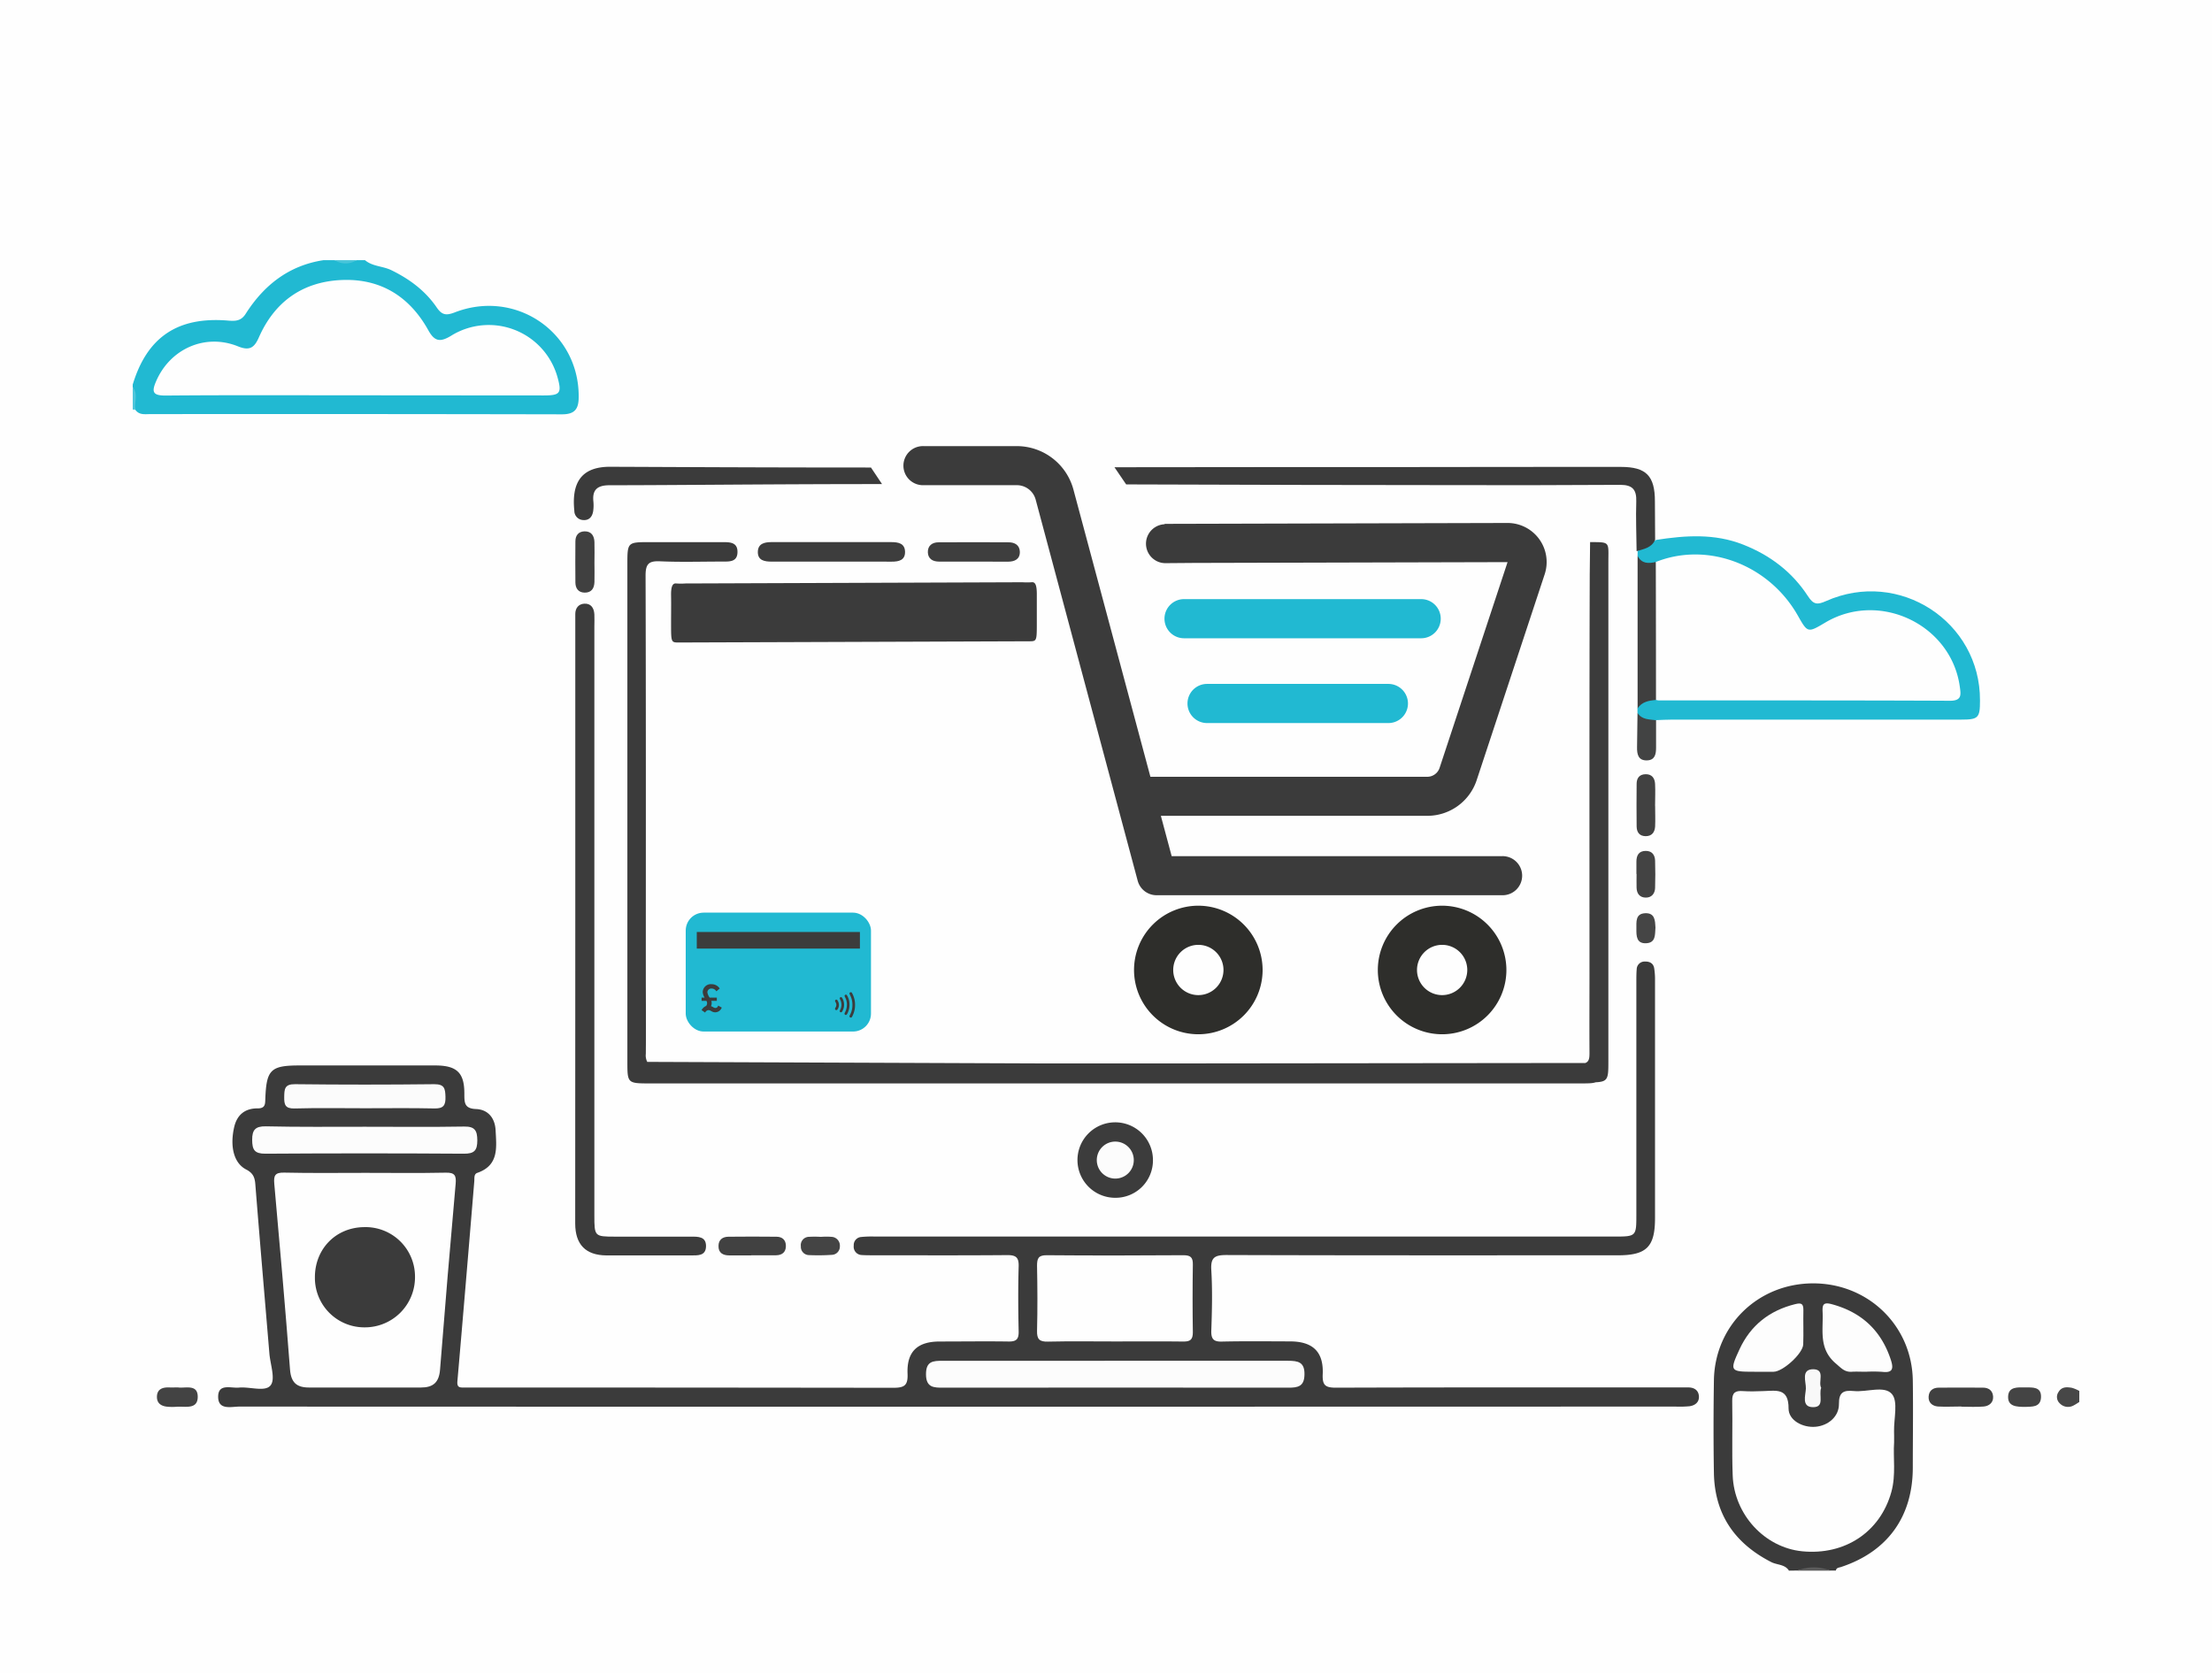 <svg xmlns="http://www.w3.org/2000/svg" id="Layer_1" data-name="Layer 1" viewBox="0 0 800 605"><defs><style>.cls-1{fill:#fefefe;}.cls-2{fill:#3b3b3b;}.cls-3{fill:#21b9d2;}.cls-4{fill:#474747;}.cls-5{fill:#5b5b5b;}.cls-6{fill:#4ec6db;}.cls-7{fill:#49c5da;}.cls-8{fill:#3c3c3c;}.cls-9{fill:#3d3d3d;}.cls-10{fill:#3f3f3f;}.cls-11{fill:#3e3e3e;}.cls-12{fill:#414141;}.cls-13{fill:#404040;}.cls-14{fill:#434343;}.cls-15{fill:#424343;}.cls-16{fill:#444;}.cls-17{fill:#454545;}.cls-18{fill:#f7f7f7;}.cls-19{fill:#f5f5f5;}.cls-20{fill:#fdfdfd;}.cls-21{fill:#f8f8f8;}.cls-22{fill:#fcfcfc;}.cls-23{fill:#fbfbfb;}.cls-24{fill:#2e2e2b;}</style></defs><title>e-commerce-icon</title><rect class="cls-1" width="800" height="605"></rect><path class="cls-2" d="M1206.54,805.37c-1.5-2.38-4.34-2-6.48-3.14-13.16-6.76-20.41-17.27-20.66-32.19-.19-11.15-.17-22.31,0-33.46.29-19.89,16-35.13,35.93-35.12s35.72,15.37,36,35.12c.16,10.48,0,21,0,31.47,0,17.78-9.13,30.44-25.95,36-.76.25-1.68.22-1.87,1.28h-2a28.55,28.55,0,0,0-12,0Z" transform="translate(-559.54 -237.27)"></path><path class="cls-3" d="M691.54,331.37c2.75,2.32,6.44,2.11,9.57,3.64,6.59,3.22,12.25,7.44,16.37,13.46,1.85,2.71,3.34,3,6.43,1.83,22.13-8.64,45.11,7.16,44.92,30.56,0,4.37-1.43,6.28-6.08,6.27q-74.4-.15-148.8-.08c-2,0-4.07.42-5.47-1.57-1.2-2.6.41-5.53-.94-8.11v-1c5.2-17.17,16.23-24.64,34.42-23.15,2.64.22,4.74.22,6.42-2.43,6.62-10.4,15.63-17.5,28.16-19.42h4a13,13,0,0,0,8,0Z" transform="translate(-559.54 -237.27)"></path><path class="cls-4" d="M1311.54,744.37c-.7.43-1.37.91-2.1,1.27a4.12,4.12,0,0,1-5-.82,3.14,3.14,0,0,1-.39-4.09c1.14-1.93,3-1.81,4.83-1.49a12.36,12.36,0,0,1,2.67,1.13Z" transform="translate(-559.54 -237.27)"></path><path class="cls-5" d="M1209.54,805.37a15.83,15.83,0,0,1,12,0Z" transform="translate(-559.54 -237.27)"></path><path class="cls-6" d="M607.54,377.37c2.1,2.5.49,5.42.94,8.11a4.24,4.24,0,0,1-.94-.11Z" transform="translate(-559.54 -237.27)"></path><path class="cls-7" d="M688.54,331.37a7.46,7.46,0,0,1-8,0Z" transform="translate(-559.54 -237.27)"></path><path class="cls-2" d="M906.16,746.08q-130,0-260-.05c-3,0-7.78,1.44-7.72-3.65.06-4.81,4.66-2.94,7.51-3.22,3.95-.39,9.49,1.68,11.46-.82,1.81-2.28-.11-7.55-.44-11.5-1.71-20.42-3.47-40.83-5.09-61.26-.2-2.55-.88-4.05-3.35-5.33-4.42-2.29-5.88-8.25-4.32-15.2,1-4.53,3.92-6.92,8.51-6.88,2.79,0,2.71-1.54,2.78-3.53.39-10.54,2-12,12.41-12h49c7.89,0,10.64,2.63,10.57,10.41,0,3.15.07,5.19,4.23,5.36,4.35.17,6.85,3.27,7.07,7.67.3,6.15,1.29,12.67-6.61,15.41-1.32.45-1,2-1.1,3.09-2,24.07-4,48.14-6.1,72.21-.17,1.91.41,2.39,2.06,2.34,1,0,2,0,3,0q76.25,0,152.49.1c4.06,0,5.43-.78,5.25-5.09-.33-8,3.56-11.61,11.5-11.65,8.33,0,16.67-.12,25,0,2.83.05,3.74-.81,3.68-3.66-.17-7.83-.23-15.67,0-23.49.11-3.39-1.07-4.13-4.24-4.1-16.17.14-32.33.06-48.5.06-1.33,0-2.67,0-4-.09a3,3,0,0,1-2.9-3.4,2.92,2.92,0,0,1,2.65-3.12,37.72,37.72,0,0,1,5-.16h267.49c7.8,0,7.9-.1,7.9-7.76q0-42.25,0-84.5c0-1.5,0-3,.13-4.49a2.84,2.84,0,0,1,3-2.72c1.68-.06,3,.63,3.31,2.37a25.65,25.65,0,0,1,.31,4.47q0,43,0,86c0,10.37-3.08,13.41-13.44,13.41-47.16,0-94.33.06-141.49-.1-4.29,0-5.82.83-5.55,5.41.44,7.31.26,14.66,0,22-.09,3.15,1,4,4,3.89,8.16-.18,16.33-.08,24.5-.06s12.16,3.71,11.8,11.87c-.18,4.08,1,4.88,4.88,4.87,41.16-.14,82.33-.09,123.49-.09,1.34,0,2.67,0,4,0,2.13.06,3.59,1.13,3.69,3.27s-1.48,3.28-3.46,3.54a39.46,39.46,0,0,1-5,.12Z" transform="translate(-559.54 -237.27)"></path><path class="cls-3" d="M1151.81,436.66c1.56-2.47,4.56-2.59,6.71-4.11,10.6-1.63,21.08-2.38,31.45,1.7,9.77,3.84,17.73,9.89,23.42,18.62,2,3.09,3.36,3.24,6.58,1.8,26.36-11.74,55.81,7.41,55.66,36,0,6.28-.59,6.88-6.83,6.88q-52.17,0-104.34,0c-2,0-4,.12-6,.19-3.13,1.4-5.5.84-6.71-2.65l0-1.65c1.14-3.61,4.12-4.17,7.29-4.44,33.32-.19,66.64,0,100-.09,8.39,0,9-.85,6.32-8.89-5.88-17.7-27.09-25.65-44.54-16.69-7.89,4.05-8.13,4-12.86-3.66-10.59-17.08-27.76-23.56-48.52-18.3-3.24.67-6.73,1.91-7.65-3.11Z" transform="translate(-559.54 -237.27)"></path><path class="cls-8" d="M767.6,570.35v-107c0-1.33,0-2.66,0-4,0-2.17,1.22-3.62,3.26-3.73,2.41-.13,3.52,1.56,3.64,3.85.08,1.49,0,3,0,4.49V676.92c0,7.55.08,7.63,7.45,7.64h27.49c2.57,0,5.48-.09,5.44,3.46s-3,3.33-5.54,3.33c-10.17,0-20.33,0-30.49,0-7.48-.06-11.27-3.94-11.28-11.53Q767.57,625.06,767.6,570.35Z" transform="translate(-559.54 -237.27)"></path><path class="cls-8" d="M963,670.51a13.65,13.65,0,1,1,13.52-13.77A13.52,13.52,0,0,1,963,670.51Z" transform="translate(-559.54 -237.27)"></path><path class="cls-9" d="M860.54,440.41c-7.3,0-14.61,0-21.92,0-2.55,0-5-.42-5-3.44s2.3-3.62,4.88-3.62q21.67,0,43.36,0c2.54,0,4.93.42,5,3.48s-2.25,3.61-4.85,3.59C874.83,440.38,867.69,440.41,860.54,440.41Z" transform="translate(-559.54 -237.27)"></path><path class="cls-10" d="M1158.45,490.42c-2.57.25-5.06.65-6.65,3.05q0-27.57,0-55.17c1.45,2.91,3.92,2.85,6.57,2.24,1.84,1.64,1.73,3.87,1.74,6q.11,18.9,0,37.81C1160.13,486.51,1160.06,488.69,1158.45,490.42Z" transform="translate(-559.54 -237.27)"></path><path class="cls-11" d="M911.61,440.4H899.18c-2.31,0-4-1-4.07-3.37s1.56-3.6,3.83-3.61c8.46-.06,16.91-.05,25.36,0,2.24,0,4,1,4.08,3.4.06,2.73-1.88,3.61-4.34,3.61Z" transform="translate(-559.54 -237.27)"></path><path class="cls-12" d="M831.27,691.35h-7.95c-2.29,0-4-.9-3.92-3.44,0-2.24,1.48-3.29,3.56-3.32,5.8-.06,11.6-.07,17.4,0,2.08,0,3.45,1.17,3.41,3.42s-1.44,3.25-3.55,3.29c-3,0-6,0-9,0Z" transform="translate(-559.54 -237.27)"></path><path class="cls-13" d="M1268.92,746c-2.83,0-5.67.16-8.48,0-2-.16-3.52-1.37-3.39-3.57s1.56-3.24,3.69-3.25q8-.06,16,0c2.15,0,3.54,1.18,3.64,3.3s-1.49,3.37-3.45,3.53c-2.64.23-5.32.06-8,.06Z" transform="translate(-559.54 -237.27)"></path><path class="cls-12" d="M1158.14,528.74c0,2.48.11,5,0,7.44-.12,2-1.09,3.53-3.38,3.53s-3.28-1.42-3.31-3.51c-.06-5.13-.05-10.27,0-15.4,0-2.1,1-3.48,3.29-3.5s3.27,1.49,3.38,3.49c.14,2.64,0,5.3,0,8Z" transform="translate(-559.54 -237.27)"></path><path class="cls-13" d="M774.53,440.78c0,2.33.07,4.66,0,7s-1.13,3.9-3.61,3.84c-2.2-.06-3.25-1.53-3.28-3.63q-.07-7.47,0-14.94c0-2.11,1.13-3.55,3.31-3.59,2.49-.05,3.5,1.62,3.58,3.87C774.6,435.8,774.54,438.29,774.53,440.78Z" transform="translate(-559.54 -237.27)"></path><path class="cls-14" d="M1151.37,553.4v-4.46c0-2.29.87-3.91,3.41-3.9,2.25,0,3.28,1.47,3.35,3.51.1,3.3.1,6.6,0,9.9-.08,2.06-1.28,3.52-3.42,3.48s-3.23-1.45-3.28-3.58c-.05-1.65,0-3.3,0-5Z" transform="translate(-559.54 -237.27)"></path><path class="cls-15" d="M1151.77,495.13c1.6,2.52,4.27,2.3,6.71,2.65,0,3.31,0,6.62,0,9.93,0,2.36-.42,4.51-3.28,4.59-3.18.09-3.64-2.21-3.6-4.76C1151.67,503.4,1151.72,499.27,1151.77,495.13Z" transform="translate(-559.54 -237.27)"></path><path class="cls-14" d="M623.94,739.1c2.52.38,7.07-1.31,7.11,3.3.05,4.87-4.61,3.44-7.69,3.7a21,21,0,0,1-3,0c-2.19-.14-4-1-4.06-3.43-.06-2.8,1.79-3.64,4.28-3.57C621.6,739.12,622.6,739.1,623.94,739.1Z" transform="translate(-559.54 -237.27)"></path><path class="cls-16" d="M856.44,684.64a24.64,24.64,0,0,1,3.94,0,3.16,3.16,0,0,1,2.91,3.41,3,3,0,0,1-2.67,3.08,73.2,73.2,0,0,1-8.38.11,3,3,0,0,1-3.06-3.19,3,3,0,0,1,2.83-3.42A38.48,38.48,0,0,1,856.44,684.64Z" transform="translate(-559.54 -237.27)"></path><path class="cls-16" d="M1292.11,746.14c-3.26,0-6.44-.13-6.31-3.75s3.45-3.32,6.13-3.3,5.94-.33,5.77,3.59C1297.54,746.42,1294.25,746,1292.11,746.14Z" transform="translate(-559.54 -237.27)"></path><path class="cls-17" d="M1158.26,572.74c-.2,2.54.19,5.53-3.36,5.7s-3.56-2.69-3.54-5.23-.38-5.47,3.18-5.63S1158.12,570.28,1158.26,572.74Z" transform="translate(-559.54 -237.27)"></path><path class="cls-18" d="M849.08,453.91c3.2.36,5.29,2.11,5.22,5.14a4.93,4.93,0,0,1-5.56,5.12c-3.29-.17-5.27-2.19-5-5.59C844,455.38,846.19,454.09,849.08,453.91Z" transform="translate(-559.54 -237.27)"></path><path class="cls-19" d="M836.51,459.13c-.79,3.43-2.59,5.4-6,5a4.79,4.79,0,0,1-4.62-5.45c.24-3.31,2.45-5,5.79-4.73C834.89,454.26,836.14,456.47,836.51,459.13Z" transform="translate(-559.54 -237.27)"></path><path class="cls-18" d="M818.55,459.19c-.36,3.22-2.22,5.1-5.54,5a4.85,4.85,0,0,1-5-5.13c0-3.2,2.18-5.22,5.55-5.06C816.61,454.13,818.37,455.91,818.55,459.19Z" transform="translate(-559.54 -237.27)"></path><path class="cls-1" d="M1244.57,759c-.41,5.32.73,11.67-1,17.92-4,14.45-16.81,23-32.31,21.44-13.51-1.38-24.54-13.24-25.07-27.43-.33-9,0-18-.17-27-.06-3,1.18-3.7,3.84-3.51,2.49.18,5,.09,7.49,0,4.54-.12,9.1-1.25,9.05,6.3,0,4.32,5.15,7,9.74,6.61s8.54-3.71,8.48-8.27c-.05-4.31,1.77-5,5.32-4.66,4.75.48,11.1-2.09,13.82,1.07,2.34,2.71.69,8.87.79,13.51C1244.59,756,1244.57,757,1244.57,759Z" transform="translate(-559.54 -237.27)"></path><path class="cls-20" d="M1234.31,733.43c-1.67,0-3.34-.1-5,0-2.65.19-3.87-1.33-5.84-3-6.32-5.38-4.46-12.13-4.76-18.64-.11-2.43.12-3.66,3.27-2.81,10.89,2.92,18,9.61,21.45,20.27,1,3.11.57,4.66-3.13,4.21A49.84,49.84,0,0,0,1234.31,733.43Z" transform="translate(-559.54 -237.27)"></path><path class="cls-20" d="M1196,733.43h-2c-8.79,0-9-.22-5.34-8.13,4-8.65,10.79-14,20.1-16.32,2.26-.56,3-.21,3,2.13-.09,4.14.09,8.29-.06,12.43-.12,3.32-7.39,9.88-10.71,9.89Z" transform="translate(-559.54 -237.27)"></path><path class="cls-21" d="M1218.2,739.24c-1,2.62,1.42,7-2.91,7s-2.73-4.25-2.63-6.72-1.94-7.12,2.83-7C1219.77,732.69,1217,737.15,1218.2,739.24Z" transform="translate(-559.54 -237.27)"></path><path class="cls-1" d="M688.31,380.25c-23,0-45.94-.11-68.91.09-4.49,0-5.09-1.22-3.47-5,5-11.86,17.76-17.61,29.67-12.8,4.19,1.7,5.9.54,7.57-3.25,5.6-12.69,15.5-19.92,29.32-20.71,14.28-.81,25,5.64,31.94,18.11,2.26,4.1,4.27,4.43,8.21,2.05a25.81,25.81,0,0,1,38.51,14.9c1.63,5.84,1,6.65-4.93,6.66Z" transform="translate(-559.54 -237.27)"></path><path class="cls-1" d="M691.74,661.49c9.66,0,19.32.13,29-.07,3.27-.07,3.86,1,3.59,4.05q-3,33.57-5.64,67.17c-.36,4.67-2.52,6.51-6.95,6.49q-20.22,0-40.46,0c-4.46,0-6.49-1.81-6.85-6.51-1.72-22.4-3.68-44.78-5.69-67.16-.27-3,.26-4.13,3.56-4.06C672.09,661.62,681.92,661.49,691.74,661.49Z" transform="translate(-559.54 -237.27)"></path><path class="cls-1" d="M963,722.47c-8.16,0-16.33-.13-24.48.06-3.09.08-4-.9-3.92-3.95.2-7.82.15-15.65,0-23.48,0-2.64.46-3.85,3.5-3.82,16.49.14,33,.11,49.46,0,2.63,0,3.44.83,3.39,3.41q-.19,12.24,0,24.48c0,2.7-1,3.37-3.5,3.33C979.35,722.39,971.19,722.47,963,722.47Z" transform="translate(-559.54 -237.27)"></path><path class="cls-22" d="M962.92,729.46c20.8,0,41.6,0,62.4,0,3.65,0,6.1.42,6,5-.07,4.32-2.42,4.74-5.83,4.73q-62.4-.07-124.8,0c-3.4,0-6.22,0-6.25-4.8s2.53-4.94,6.07-4.92C921.32,729.5,942.12,729.46,962.92,729.46Z" transform="translate(-559.54 -237.27)"></path><path class="cls-22" d="M691.52,644.81c12,0,23.94.13,35.91-.07,3.91-.07,4.71,1.53,4.74,5,0,3.66-1.11,4.85-4.87,4.82q-35.91-.24-71.82,0c-3.9,0-4.72-1.41-4.74-5s1.14-4.95,4.87-4.9C667.58,644.93,679.55,644.81,691.52,644.81Z" transform="translate(-559.54 -237.27)"></path><path class="cls-23" d="M691.54,638.12c-8.49,0-17-.16-25.47.08-3.38.09-3.79-1.37-3.74-4.17s.1-4.65,3.87-4.61q25.23.29,50.45,0c3.65,0,3.9,1.6,4,4.51.1,3.2-.76,4.36-4.14,4.26C708.19,638,699.86,638.12,691.54,638.12Z" transform="translate(-559.54 -237.27)"></path><path class="cls-1" d="M1158.45,490.42q0-24.94-.07-49.88c18.73-7.46,40.89.9,51.38,19.4,3.56,6.28,3.56,6.28,10,2.46,19.58-11.58,45.48.81,48.57,23.24.37,2.72.89,5.11-3.53,5.09-35.13-.16-70.26-.11-105.39-.13A5.62,5.62,0,0,1,1158.45,490.42Z" transform="translate(-559.54 -237.27)"></path><path class="cls-22" d="M969.59,656.89a6.68,6.68,0,0,1-6.61,6.67,6.69,6.69,0,1,1,6.61-6.67Z" transform="translate(-559.54 -237.27)"></path><path class="cls-2" d="M673.43,699.36c-.06-10.31,7.53-18.12,17.74-18.24a17.89,17.89,0,0,1,18.46,18.14,18.11,18.11,0,0,1-18.1,18.11A17.87,17.87,0,0,1,673.43,699.36Z" transform="translate(-559.54 -237.27)"></path><rect class="cls-3" x="248" y="330.1" width="67" height="43" rx="6.48"></rect><path class="cls-8" d="M816.19,598.11h2.6v1.17h-2a2.19,2.19,0,0,1,.14.83,2.65,2.65,0,0,1-.25,1.08c.64.21,1.05.66,1.58.66a1,1,0,0,0,1-.87l1.31.73a2.57,2.57,0,0,1-2.3,1.71c-1.33,0-1.6-.79-2.51-.79a1.42,1.42,0,0,0-1.19.9l-1.29-.9a3.2,3.2,0,0,1,1.64-1.51,1.57,1.57,0,0,0,.1-1.84h-1.74v-1.17h1.1a4.27,4.27,0,0,1-.69-2,2.93,2.93,0,0,1,3.25-2.86,3.44,3.44,0,0,1,2.9,1.57l-1.22,1a2,2,0,0,0-1.68-1,1.42,1.42,0,0,0-1.57,1.4A4.85,4.85,0,0,0,816.19,598.11Z" transform="translate(-559.54 -237.27)"></path><rect class="cls-8" x="252" y="337.1" width="59" height="6"></rect><path class="cls-8" d="M864.81,600.69a4.39,4.39,0,0,0-.52-2.16c-.21-.44-.32-.55-.54-.58a.46.46,0,0,0-.23,0,.55.55,0,0,0-.29.36c0,.09,0,.19.18.53a3.89,3.89,0,0,1,0,3.67c-.17.34-.2.44-.18.53a.53.53,0,0,0,.29.36.62.62,0,0,0,.23,0c.22,0,.33-.15.54-.59a4.34,4.34,0,0,0,.52-2.16h0Z" transform="translate(-559.54 -237.27)"></path><path class="cls-8" d="M868.78,600.7h0a8.79,8.79,0,0,0-.08-1.24,8.93,8.93,0,0,0-.87-2.75,2.52,2.52,0,0,0-.29-.47.51.51,0,0,0-.57,0,.56.56,0,0,0-.22.39,3.39,3.39,0,0,0,.23.55,7.5,7.5,0,0,1,.85,3.56h0a7.5,7.5,0,0,1-.85,3.56,3.39,3.39,0,0,0-.23.55.56.56,0,0,0,.22.39.49.49,0,0,0,.57,0,2.52,2.52,0,0,0,.29-.47,8.93,8.93,0,0,0,.87-2.75,8.79,8.79,0,0,0,.08-1.24h0Z" transform="translate(-559.54 -237.27)"></path><path class="cls-8" d="M866.47,598.59a6.47,6.47,0,0,0-.69-1.44.49.49,0,0,0-.69.07c-.15.21-.14.29.12.82a5.46,5.46,0,0,1,.62,2.18c0,.16,0,.32,0,.49a6,6,0,0,1-.61,2.59,4.27,4.27,0,0,0-.24.51.47.47,0,0,0,.32.55c.34.1.58-.15.91-.94a6.75,6.75,0,0,0,.56-2.71A7,7,0,0,0,866.47,598.59Z" transform="translate(-559.54 -237.27)"></path><path class="cls-8" d="M862.51,599.2c-.21-.32-.44-.44-.68-.34a.61.61,0,0,0-.28.33c0,.15,0,.26.16.54a1.83,1.83,0,0,1,.31,1,1.86,1.86,0,0,1-.31,1c-.16.27-.2.39-.16.53a.55.55,0,0,0,.28.33c.24.1.47,0,.68-.33a2.83,2.83,0,0,0,0-3Z" transform="translate(-559.54 -237.27)"></path><path class="cls-2" d="M874.54,406.37c-40.45,0-71.91-.19-94.4-.27-10.84,0-13.88,6.3-12.88,16a3.31,3.31,0,0,0,3.19,3.27c2.22.17,3.33-1.26,3.63-3.3a15.08,15.08,0,0,0,.06-3.49c-.45-4.46,1.79-5.81,5.94-5.8,22.92,0,57.09-.42,98.46-.42Z" transform="translate(-559.54 -237.27)"></path><path class="cls-2" d="M870.54,359.37" transform="translate(-559.54 -237.27)"></path><path class="cls-2" d="M1158.06,418.56c0-9.19-3.18-12.4-12.26-12.41-24.82,0-49.65,0-74.47.05v0c-25.64,0-65.92,0-108.73.07l4.23,6.21c45.81.13,88.18.28,112.73.25h0q33,.11,66-.09c4.37,0,5.9,1.73,5.76,6-.2,6,.06,12,.12,18,2.58-.81,5.41-1.2,6.7-4.11Q1158.1,425.56,1158.06,418.56Z" transform="translate(-559.54 -237.27)"></path><path class="cls-2" d="M931.67,469.22c2.85,0,2.85,0,2.85-7,0-3.34,0-6.68,0-10s-.55-4.52-1.88-4.35a26.91,26.91,0,0,1-3.36,0l-121.79.44a25.12,25.12,0,0,1-3.36,0c-1.33-.17-1.95,1.08-1.89,4.35s0,6.67,0,10c0,7,0,7,2.85,7" transform="translate(-559.54 -237.27)"></path><path class="cls-2" d="M1134.49,445.12c-.15,48-.09,96-.09,144,0,9.66-.06,19.33,0,29,0,1.88-.15,3.11-1.5,3.63l-137.8.15-.15,0H934l-140.37-.55a5.06,5.06,0,0,1-.52-2.89c.1-9.67,0-19.34,0-29,0-48,.06-96-.09-144,0-4.19,1.11-5.36,5.24-5.17,7.48.34,15,.09,22.49.1,2.56,0,5.45.19,5.51-3.4s-2.7-3.63-5.34-3.63H794c-7.39,0-7.56.18-7.56,7.59q0,90.25,0,180.5c0,7.59.1,7.69,8,7.69h336.49c2.81,0,4.58,0,5.7-.41,4.52-.21,4.6-1.34,4.6-7.64q0-90.25,0-180.5c0-7.41.78-7.23-6.61-7.24" transform="translate(-559.54 -237.27)"></path><path class="cls-2" d="M1093.61,519.42,1118.19,445a14.13,14.13,0,0,0-13.45-18.57l-124,.32v.14a7,7,0,0,0,.61,14.07h.06l10-.08a1.9,1.9,0,0,0,.25,0l113.11-.29L1080.19,515a4.7,4.7,0,0,1-4.47,3.23H975.6L947.76,414.34a21.23,21.23,0,0,0-20.47-15.71H893.61a7.07,7.07,0,1,0,0,14.13h33.68a7.06,7.06,0,0,1,6.82,5.24L971,555.83a7.07,7.07,0,0,0,6.83,5.24h124.88a7.07,7.07,0,1,0,0-14.13H983.29l-3.91-14.59h96.34A18.8,18.8,0,0,0,1093.61,519.42Z" transform="translate(-559.54 -237.27)"></path><path class="cls-24" d="M992.94,564.86a23.25,23.25,0,1,0,23.24,23.25A23.28,23.28,0,0,0,992.94,564.86Zm0,32.34a9.09,9.09,0,1,1,9.09-9.09A9.1,9.1,0,0,1,992.94,597.2Z" transform="translate(-559.54 -237.27)"></path><path class="cls-24" d="M1081.11,564.86a23.25,23.25,0,1,0,23.24,23.25A23.28,23.28,0,0,0,1081.11,564.86Zm0,32.34a9.09,9.09,0,1,1,9.09-9.09A9.11,9.11,0,0,1,1081.11,597.2Z" transform="translate(-559.54 -237.27)"></path><path class="cls-3" d="M1080.6,461.05a7.07,7.07,0,0,0-7.07-7.08H987.77a7.08,7.08,0,1,0,0,14.16h85.76A7.07,7.07,0,0,0,1080.6,461.05Z" transform="translate(-559.54 -237.27)"></path><path class="cls-3" d="M996.09,484.64a7.08,7.08,0,0,0,0,14.16h65.58a7.08,7.08,0,0,0,0-14.16Z" transform="translate(-559.54 -237.27)"></path></svg>